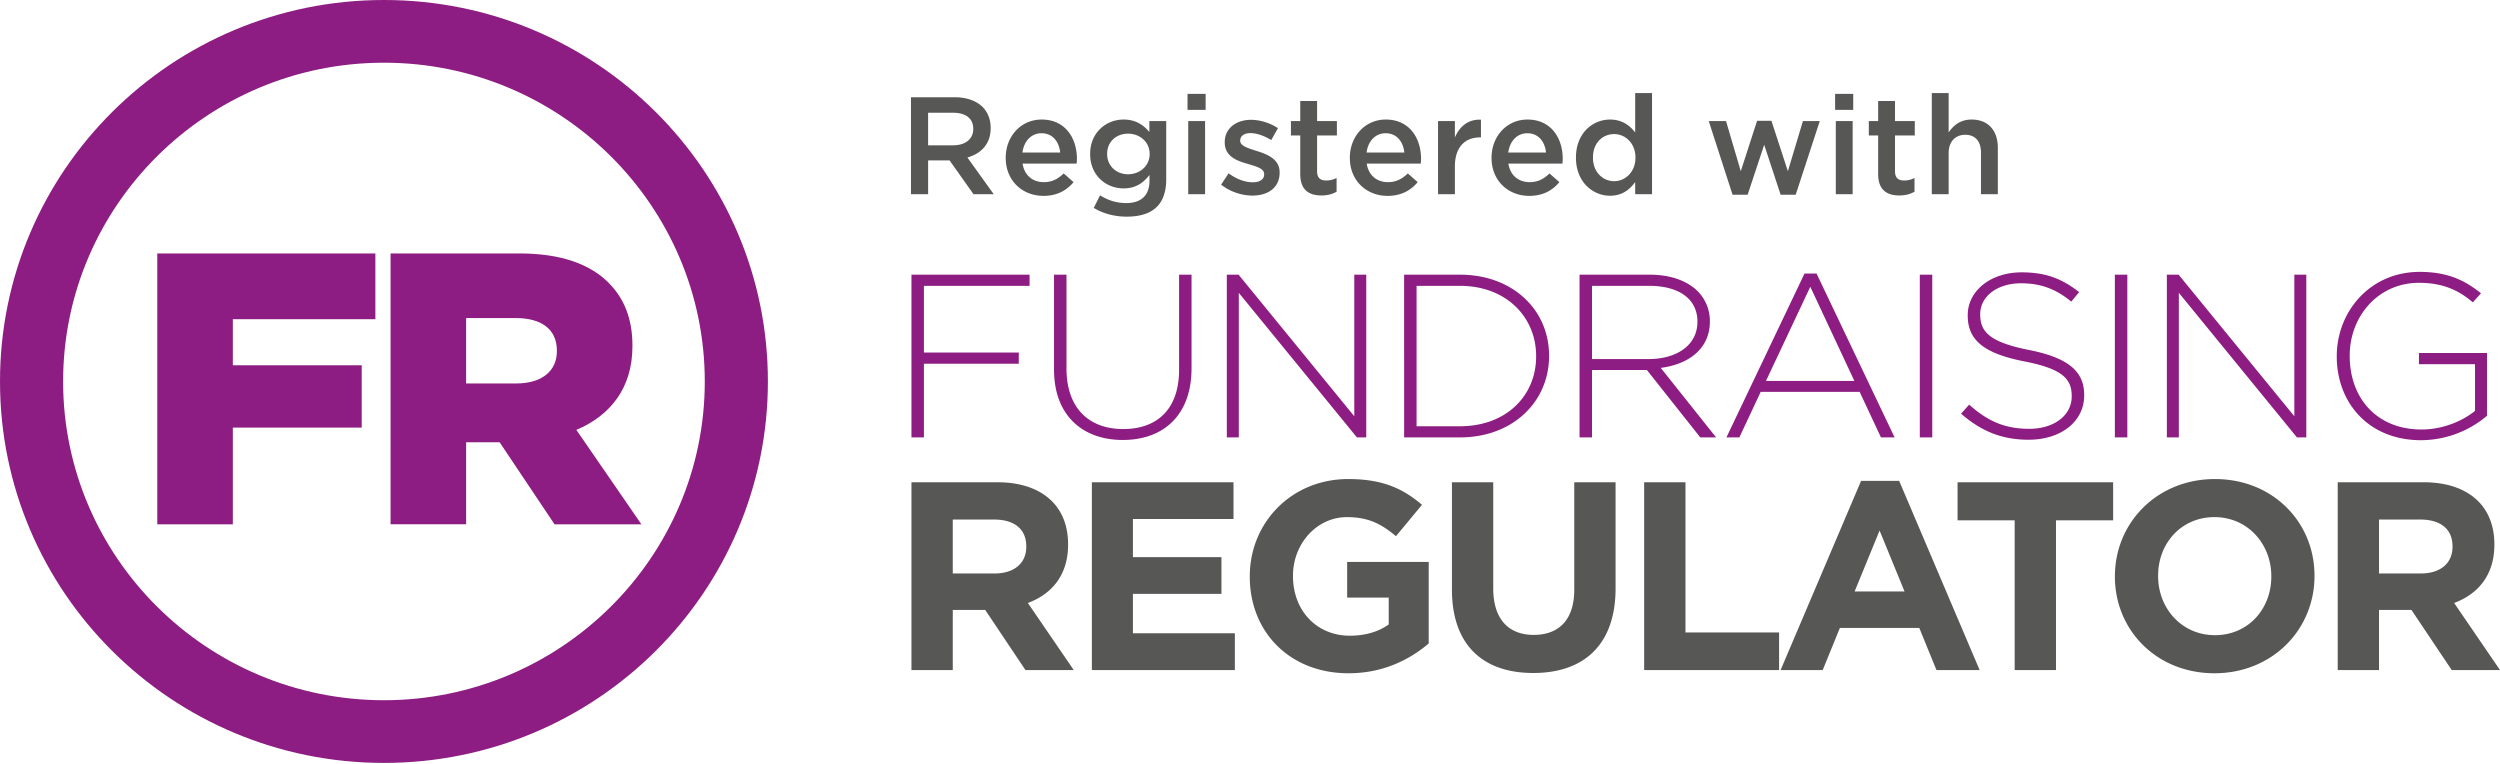 <svg width="180" height="55" xmlns="http://www.w3.org/2000/svg"><g fill="none"><g fill="#8D1D82"><path d="M27.644 0C12.377 0 0 12.296 0 27.465S12.377 54.93 27.644 54.93c15.268 0 27.644-12.297 27.644-27.466S42.912 0 27.644 0m0 4.515c12.738 0 23.1 10.295 23.1 22.95s-10.362 22.951-23.1 22.951c-12.738 0-23.1-10.296-23.1-22.951 0-12.655 10.362-22.95 23.1-22.95"/><path d="M11.324 18.248h15.703v4.736H16.764V26.3h9.28v4.486h-9.28v6.965h-5.44V18.248zm25.855 9.36c1.822 0 2.916-.89 2.916-2.312v-.055c0-1.56-1.15-2.34-2.944-2.34h-3.59v4.708h3.618zm-9.057-9.36h9.28c3.002 0 5.076.78 6.395 2.09 1.148 1.141 1.738 2.618 1.738 4.54v.056c0 3.009-1.598 4.988-4.038 6.017l4.683 6.799h-6.253l-3.954-5.907h-2.412v5.906h-5.44V18.248z"/></g><path d="M65.625 19.776h8.504v.805h-7.607v4.803h6.83v.804h-6.83v5.305h-.897V19.776zm10.265 6.846v-6.845h.897v6.761c0 2.763 1.535 4.353 4.088 4.353 2.45 0 4.02-1.44 4.02-4.269v-6.845h.896v6.746c0 3.364-2.018 5.155-4.95 5.155-2.898 0-4.95-1.774-4.95-5.056zm12.441-6.846h.845l8.332 10.195V19.776h.862v11.717h-.672l-8.505-10.41v10.41h-.862V19.776zm16.786 10.914c3.363 0 5.484-2.226 5.484-5.021v-.035c0-2.777-2.121-5.053-5.484-5.053h-3.124V30.69h3.124zm-4.02-10.913h4.02c3.794 0 6.416 2.528 6.416 5.825v.032c0 3.298-2.622 5.859-6.416 5.859h-4.02V19.777zm17.597 6.076c2.02 0 3.52-.988 3.52-2.678v-.033c0-1.573-1.276-2.561-3.467-2.561h-4.123v5.272h4.07zm-4.966-6.076h5.07c1.485 0 2.674.452 3.398 1.155.569.553.915 1.339.915 2.175v.035c0 1.958-1.501 3.08-3.536 3.347l3.984 5.004h-1.139l-3.846-4.854h-3.95v4.853h-.897V19.777zm19.787 7.65l-3.174-6.78-3.191 6.78h6.365zm-3.589-7.734h.864l5.622 11.8h-.983l-1.535-3.28h-7.124l-1.536 3.28h-.931l5.623-11.8zm8.3 11.8h.897V19.776h-.897v11.717zm2.968-1.707l.586-.653c1.328 1.188 2.554 1.741 4.33 1.741 1.811 0 3.053-.987 3.053-2.327v-.034c0-1.238-.673-1.958-3.415-2.493-2.897-.568-4.072-1.523-4.072-3.297v-.034c0-1.74 1.64-3.08 3.883-3.08 1.758 0 2.913.47 4.139 1.423l-.569.687c-1.14-.955-2.278-1.322-3.606-1.322-1.776 0-2.949.987-2.949 2.209v.034c0 1.238.655 1.992 3.518 2.56 2.794.552 3.969 1.523 3.969 3.23v.034c0 1.891-1.674 3.197-4.002 3.197-1.933 0-3.416-.62-4.865-1.875zm11.076 1.707h.898V19.776h-.898v11.717zm3.744-11.717h.846l8.332 10.195V19.776h.862v11.717h-.673l-8.504-10.41v10.41h-.863V19.776zm12.233 5.893v-.035c0-3.162 2.363-6.058 5.969-6.058 1.966 0 3.207.57 4.415 1.54l-.587.652c-.948-.803-2.053-1.405-3.88-1.405-2.934 0-4.985 2.41-4.985 5.24v.031c0 3.031 1.949 5.29 5.174 5.29 1.535 0 2.967-.618 3.847-1.34v-3.363h-4.036v-.803h4.899v4.518a7.383 7.383 0 01-4.744 1.759c-3.812 0-6.072-2.729-6.072-6.026z" fill="#8D1D82"/><path d="M71.612 41.29c1.448 0 2.28-.773 2.28-1.913v-.038c0-1.275-.89-1.933-2.337-1.933H68.6v3.884h3.012zm-5.987-6.567h6.18c1.72 0 3.051.482 3.94 1.37.753.753 1.158 1.816 1.158 3.091v.04c0 2.182-1.178 3.553-2.896 4.19l3.303 4.829h-3.477l-2.897-4.327H68.6v4.327h-2.975v-13.52zm12.99 0h10.197v2.646H81.57v2.743h6.374v2.646H81.57v2.838h7.34v2.647H78.615v-13.52zm11.37 6.799v-.039c0-3.844 2.993-6.991 7.086-6.991 2.436 0 3.903.655 5.312 1.853l-1.872 2.26c-1.044-.87-1.972-1.372-3.535-1.372-2.164 0-3.881 1.912-3.881 4.21v.04c0 2.472 1.698 4.288 4.092 4.288 1.083 0 2.049-.271 2.8-.811v-1.932h-2.992V40.46h5.872v5.871c-1.391 1.178-3.303 2.144-5.775 2.144-4.21 0-7.108-2.955-7.108-6.953zm14.554.926v-7.725h2.974v7.648c0 2.202 1.102 3.342 2.917 3.342 1.815 0 2.916-1.1 2.916-3.246v-7.744h2.975v7.628c0 4.095-2.299 6.104-5.93 6.104-3.63 0-5.852-2.027-5.852-6.007zm13.84-7.725h2.975v10.816h6.74v2.704h-9.715v-13.52zm18.747 7.861L135.33 38.2l-1.796 4.384h3.592zm-3.129-7.959h2.743l5.793 13.618h-3.109l-1.236-3.033h-5.716l-1.237 3.033h-3.032l5.794-13.618zm11.06 2.84h-4.113v-2.743h11.201v2.742h-4.114v10.779h-2.975V37.464zm18.477 4.057v-.039c0-2.317-1.7-4.25-4.094-4.25-2.396 0-4.056 1.893-4.056 4.21v.04c0 2.317 1.7 4.25 4.093 4.25 2.396 0 4.057-1.894 4.057-4.211zm-11.26 0v-.039c0-3.844 3.031-6.991 7.203-6.991 4.173 0 7.166 3.108 7.166 6.952v.039c0 3.843-3.032 6.992-7.203 6.992s-7.167-3.11-7.167-6.953zm22.028-.232c1.448 0 2.279-.773 2.279-1.913v-.038c0-1.275-.889-1.933-2.337-1.933h-2.955v3.884h3.013zm-5.987-6.567h6.18c1.719 0 3.051.482 3.94 1.37.753.753 1.16 1.816 1.16 3.091v.04c0 2.182-1.178 3.553-2.898 4.19L180 48.243h-3.477l-2.898-4.327h-2.336v4.327h-2.974v-13.52zM65.59 13.983V7.001h3.13c.883 0 1.575.26 2.026.698.372.38.582.898.582 1.506v.02c0 1.147-.692 1.835-1.675 2.115l1.896 2.643h-1.455L68.37 11.55h-1.545v2.434H65.59zm1.234-3.521h1.806c.883 0 1.444-.459 1.444-1.167v-.02c0-.748-.541-1.157-1.454-1.157h-1.796v2.344zm8.306 3.64c-1.535 0-2.718-1.106-2.718-2.732v-.02c0-1.506 1.073-2.743 2.588-2.743 1.685 0 2.538 1.316 2.538 2.833 0 .11-.01.219-.02.339h-3.893c.13.857.743 1.336 1.525 1.336.592 0 1.013-.22 1.435-.628l.712.628c-.502.599-1.194.988-2.167.988zm-1.515-3.121h2.719c-.08-.778-.542-1.387-1.344-1.387-.743 0-1.264.569-1.375 1.387zm7.504 4.618c-.873 0-1.686-.22-2.368-.628l.452-.908c.561.349 1.163.558 1.886.558 1.083 0 1.675-.558 1.675-1.615v-.41c-.442.57-.993.968-1.866.968-1.244 0-2.407-.918-2.407-2.464v-.02c0-1.556 1.173-2.473 2.407-2.473.893 0 1.445.409 1.856.897v-.788h1.214v4.19c0 .888-.231 1.546-.673 1.985-.481.479-1.223.708-2.176.708zm.1-3.052c.843 0 1.555-.599 1.555-1.447v-.02c0-.867-.712-1.456-1.555-1.456s-1.505.579-1.505 1.446v.02c0 .868.672 1.457 1.505 1.457zm4.283-4.638V6.76h1.304v1.15h-1.304zm.05 6.074V8.716h1.214v5.267h-1.214zm4.615.1a3.74 3.74 0 01-2.247-.788l.542-.818c.571.429 1.193.648 1.735.648.522 0 .823-.22.823-.568v-.02c0-.41-.562-.549-1.184-.738-.783-.22-1.655-.539-1.655-1.546v-.02c0-.998.832-1.606 1.886-1.606.662 0 1.384.23 1.946.598l-.482.858c-.511-.31-1.053-.499-1.495-.499-.471 0-.742.22-.742.529v.02c0 .379.572.538 1.194.738.772.24 1.645.588 1.645 1.536v.02c0 1.107-.863 1.656-1.966 1.656zm4.975-.01c-.892 0-1.524-.39-1.524-1.546V9.754h-.672V8.716h.672V7.27h1.213v1.446h1.425v1.038H94.83v2.583c0 .47.241.659.652.659.271 0 .512-.06.753-.18v.988c-.301.17-.642.269-1.094.269zm4.765.03c-1.535 0-2.718-1.107-2.718-2.733v-.02c0-1.506 1.073-2.743 2.588-2.743 1.685 0 2.538 1.316 2.538 2.833 0 .11-.01.219-.02.339h-3.892c.13.857.742 1.336 1.524 1.336.592 0 1.013-.22 1.435-.628l.712.628c-.502.599-1.194.988-2.167.988zm-1.514-3.122h2.718c-.08-.778-.542-1.387-1.344-1.387-.743 0-1.264.569-1.374 1.387zm5.146 3.002V8.716h1.213v1.187c.331-.788.943-1.326 1.876-1.286v1.276h-.07c-1.063 0-1.806.689-1.806 2.085v2.005h-1.213zm6.57.12c-1.535 0-2.718-1.107-2.718-2.733v-.02c0-1.506 1.073-2.743 2.588-2.743 1.685 0 2.537 1.316 2.537 2.833 0 .11-.01.219-.02.339h-3.892c.13.857.743 1.336 1.525 1.336.592 0 1.013-.22 1.435-.628l.712.628c-.502.599-1.194.988-2.167.988zm-1.515-3.122h2.719c-.08-.778-.542-1.387-1.344-1.387-.743 0-1.264.569-1.375 1.387zm7.333 3.112c-1.244 0-2.458-.988-2.458-2.733v-.02c0-1.746 1.194-2.733 2.458-2.733.873 0 1.425.439 1.806.927V6.702h1.214v7.281h-1.214v-.878c-.391.549-.943.988-1.806.988zm.291-1.048c.813 0 1.535-.678 1.535-1.685v-.02c0-1.018-.722-1.686-1.535-1.686-.833 0-1.525.638-1.525 1.686v.02c0 1.017.702 1.685 1.525 1.685zm8.527.978l-1.716-5.307h1.244l1.063 3.611 1.174-3.63h1.033l1.184 3.63 1.083-3.61h1.214l-1.735 5.306h-1.084l-1.183-3.6-1.194 3.6h-1.083zm7.383-6.114V6.76h1.304v1.15h-1.304zm.05 6.074V8.716h1.214v5.267h-1.214zm4.574.09c-.893 0-1.525-.39-1.525-1.546V9.754h-.672V8.716h.672V7.27h1.214v1.446h1.424v1.038h-1.424v2.583c0 .47.24.659.652.659.27 0 .512-.06.752-.18v.988c-.3.17-.642.269-1.093.269zm2.337-.09V6.702h1.214v2.832c.341-.498.833-.927 1.655-.927 1.194 0 1.886.798 1.886 2.025v3.351h-1.214v-2.992c0-.818-.411-1.287-1.133-1.287-.702 0-1.194.489-1.194 1.307v2.972h-1.214z" fill="#575756"/></g></svg>